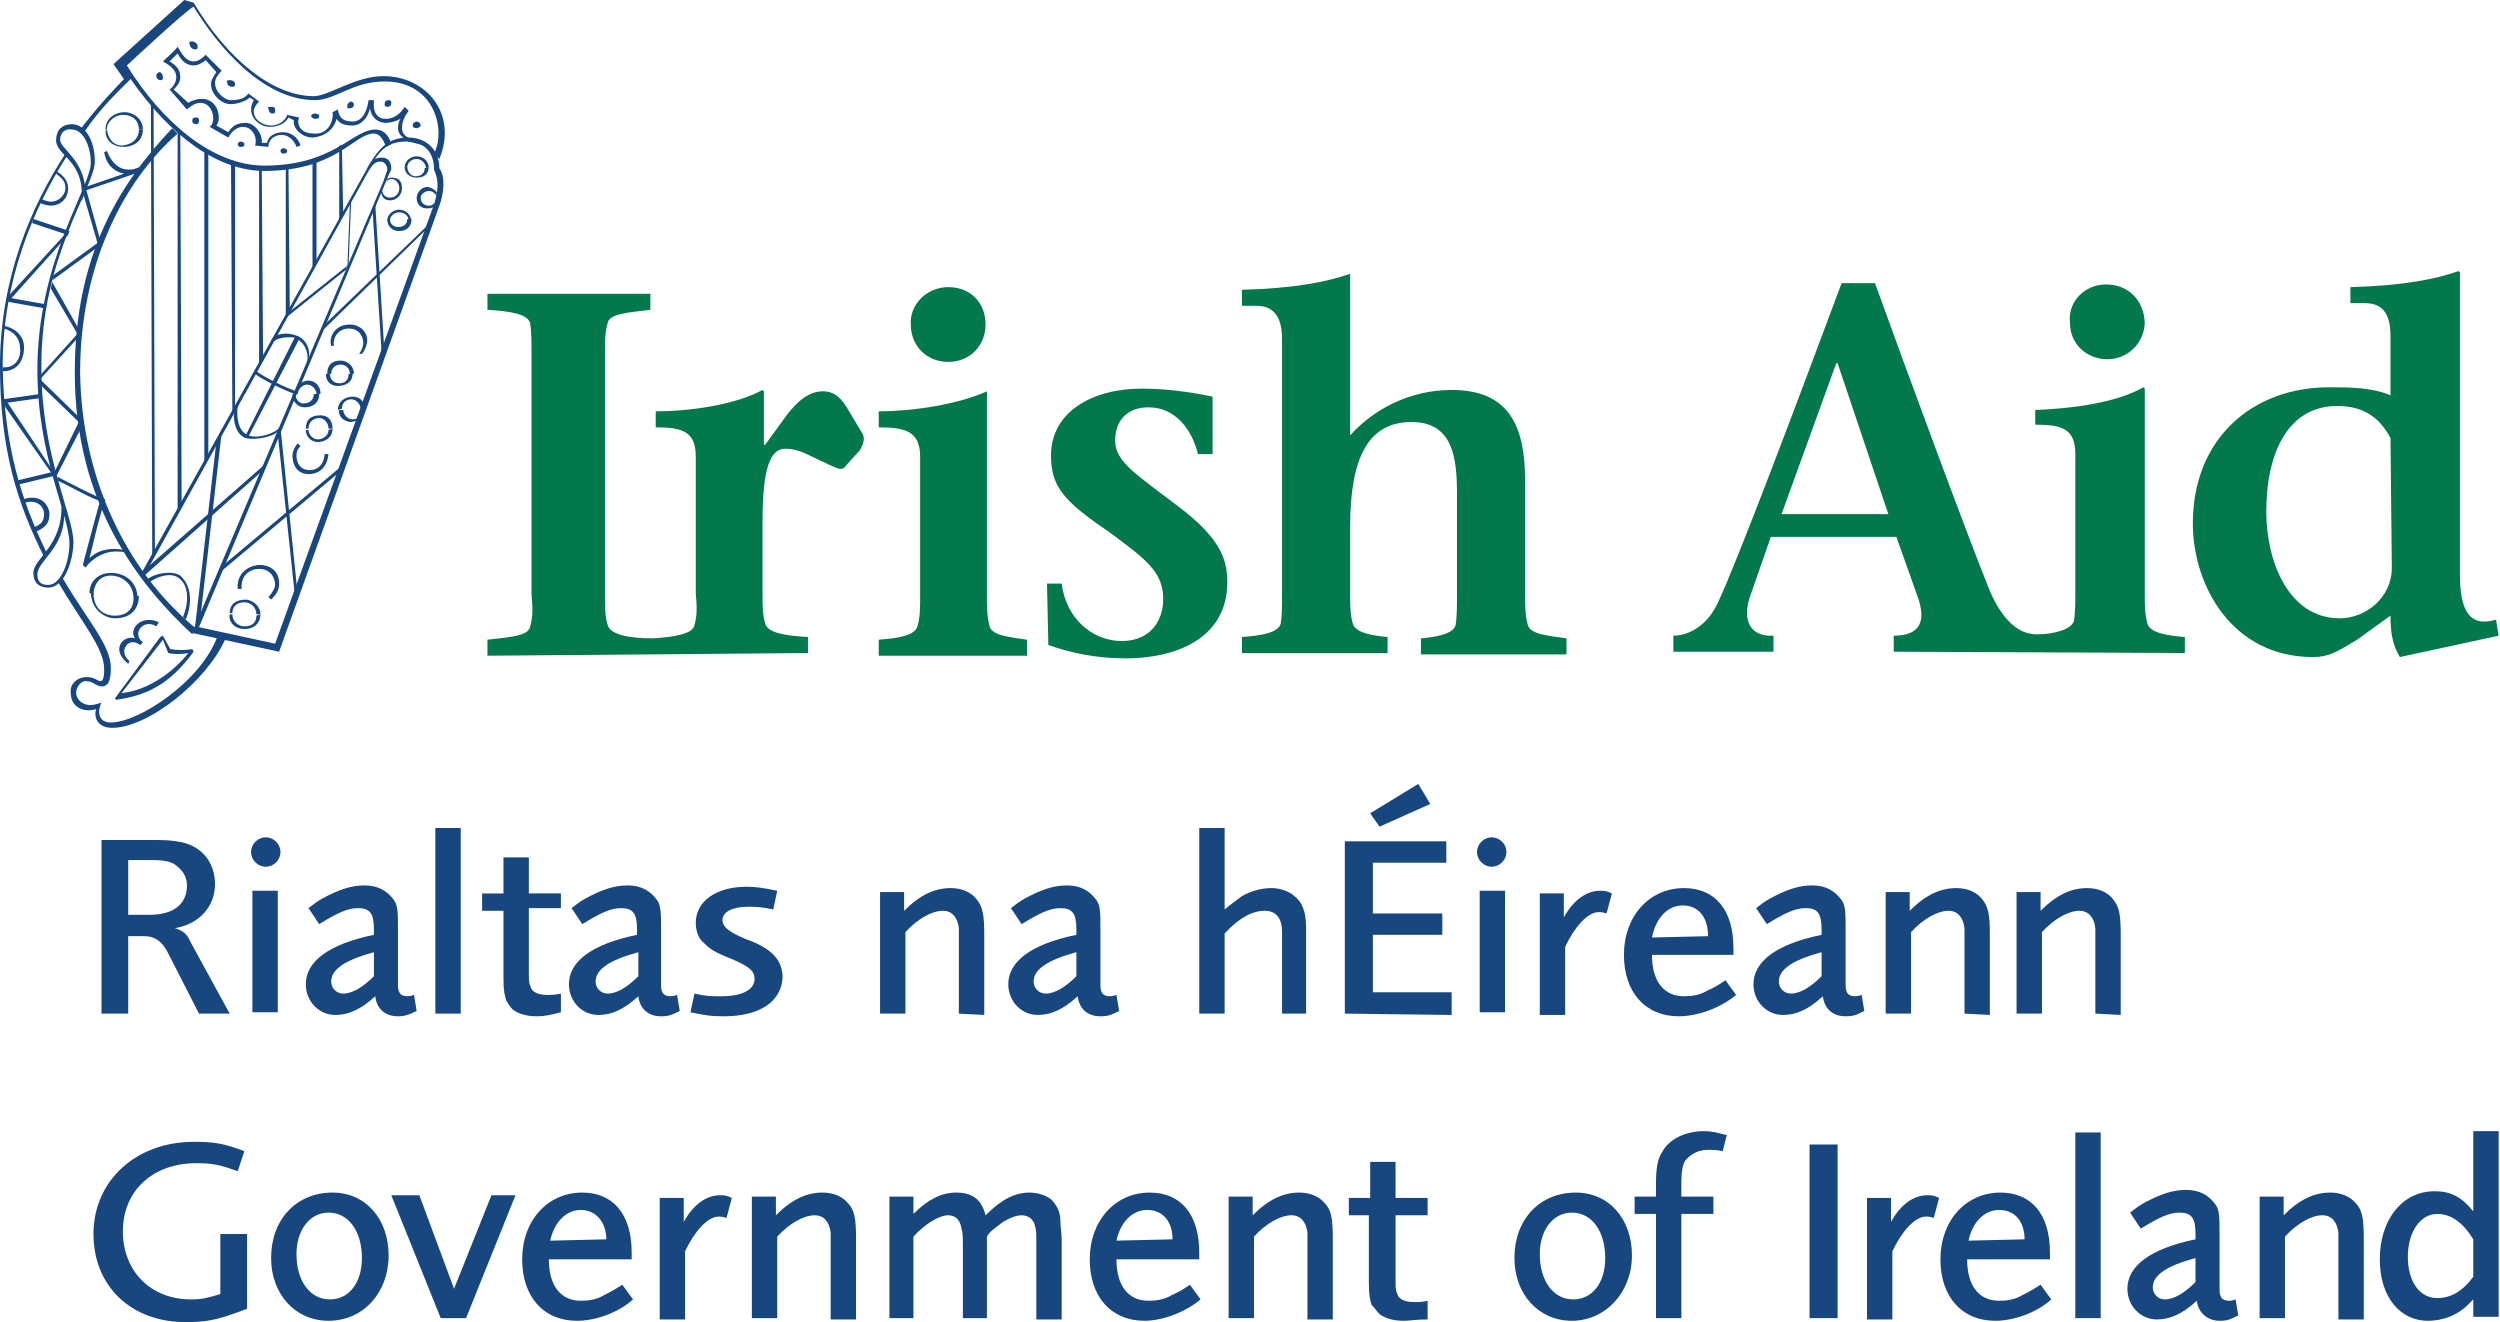 <?xml version="1.0" encoding="UTF-8"?> <!-- Generator: Adobe Illustrator 24.0.1, SVG Export Plug-In . SVG Version: 6.00 Build 0) --> <svg xmlns="http://www.w3.org/2000/svg" xmlns:xlink="http://www.w3.org/1999/xlink" id="layer" x="0px" y="0px" viewBox="0 0 187.2 99" style="enable-background:new 0 0 187.2 99;" xml:space="preserve"> <style type="text/css"> .st0{fill:#03784C;} .st1{fill:#184780;} </style> <g> <path class="st0" d="M36.5,49.1v-1.2c1.8-0.2,3.1-0.3,3.2-1c0.2-0.7,0.2-1.3,0.1-2.4v-18c0-1,0-1.6-0.1-2.3c-0.2-0.7-1.5-0.9-3.2-1 V22l12.2,0v1.2c-1.7,0.2-3.1,0.3-3.2,1c-0.2,0.7-0.2,1.3-0.2,2.3l0,18c0,1,0,1.6,0.2,2.3c0.2,0.7,1.5,1,3.4,1c1.5-0.1,3-0.3,3.1-1 c0.2-0.7,0.2-1.3,0.1-2.4V34.2c0-1.9-1-2.2-3-2.2v-1.2c2.6,0,6-0.5,8-1.6l0.1,0.1v4h0.1l1.6-2.2c0.9-1.2,1.8-1.8,2.7-1.8 c0.6,0,1.2,0.2,1.8,1.2l1.2,2c0.2,0.4,0,0.8-0.2,1.2l-1,1.1c-0.3,0.5-0.6,0.3-1.1,0.1L60.4,34c-0.4-0.2-1-0.4-1.6-0.4 c-1.1,0-1.7,1.4-1.7,5.4v5.4c0,1,0,1.6,0.2,2.3c0.2,0.7,1.5,0.9,3.2,1v1.2L36.5,49.1z"></path> <path class="st0" d="M73.9,29.3l0,15.2c0,1,0,1.6,0.2,2.4c0.2,0.7,1.5,0.8,2.8,1l0,1.2l-11.1,0l0-1.2c1.4-0.1,2.7-0.3,2.9-1 c0.2-0.7,0.2-1.3,0.2-2.3V34.2c0-1.9-1.1-2.2-3.1-2.2v-1.2C68.3,30.8,71.7,30.3,73.9,29.3L73.9,29.3z"></path> <path class="st0" d="M71,21.5c1.7,0,2.8,1.2,2.8,2.8c0,1.5-1.1,2.8-2.8,2.8c-1.6,0-2.8-1.2-2.8-2.8C68.1,22.8,69.4,21.5,71,21.5"></path> <path class="st0" d="M78.4,43.7h1.1c0.3,2.5,2.2,4.3,4.5,4.3c2.2,0,3.1-1.6,3.1-3.1c0-2-1.1-2.9-4.1-5.1c-3.4-2.3-4.3-3.4-4.3-5.7 c0-3.2,3-5,6.8-5c1.6,0,3.4,0.2,5.3,0.6v4.3h-1.1c-0.4-1.7-1.6-3.5-3.7-3.5c-1.6,0-2.5,1-2.5,2.5c0,1.6,1.7,2.6,4.7,4.9 c3.2,2.4,3.7,4,3.7,5.7c0,4.3-4,5.7-7.6,5.7c-2.2,0-4.1-0.4-5.8-1L78.4,43.7z"></path> <path class="st0" d="M101.1,20.6l0,12c1.7-1.9,4.4-3.4,7.6-3.4c4.3,0,5.5,2.7,5.5,6.8l0,8.4c0,1,0,1.6,0.2,2.4 c0.2,0.7,1.5,0.8,2.9,1v1.2l-10.9,0v-1.2c1.1-0.1,2.4-0.3,2.6-1c0.1-0.7,0.1-1.3,0.1-2.4v-7.4c0-2.7-0.3-5.4-3.4-5.4 c-3.2,0-4.6,2.6-4.6,7.8v5c0,1,0,1.6,0.2,2.3c0.2,0.7,1.5,0.9,2.6,1v1.2l-10.9,0v-1.2c1.4-0.1,2.7-0.3,2.9-1C96,46,96,45.4,96,44.4 l0-19c0-1-0.2-2.5-1.9-2.5h-1.1v-1.2c3.9-0.1,6.4-0.6,8.1-1.2L101.1,20.6z"></path> <path class="st0" d="M141.4,38.5l-3.8-11.3h-0.1l-4.1,11.3L141.4,38.5z M141.8,48.8v-1.2c2.1,0,2.4-1.2,1.8-2.9l-1.6-4.5l-9.4,0 l-1.6,4.6c-0.5,1.6,0,2.9,1.8,2.8v1.2l-7.5,0v-1.2c1.1,0,2.5-0.7,3.3-2.4c1.4-2.9,6.1-15.4,9.3-24h2.5c2.3,6.4,7,19.1,8.5,22.8 c0.8,2,2,3.5,3.6,3.5c1.4,0,2.6-0.4,2.8-1c0.1-0.7,0.1-1.3,0.1-2.4V34c0-1.9-1-2.2-3-2.2v-1.1c2.6-0.1,6-0.5,8.1-1.7l0.1,0.1 l0,15.2c0,1.1,0,1.6,0.2,2.4c0.2,0.7,1.5,0.9,2.8,1l0,1.2L141.8,48.8z"></path> <path class="st0" d="M157.7,21.3c1.7,0,2.8,1.2,2.9,2.8c0,1.5-1.2,2.8-2.8,2.8c-1.6,0-2.8-1.2-2.8-2.7 C154.8,22.6,156.1,21.3,157.7,21.3"></path> <path class="st0" d="M179.7,49.2c-0.6-1-0.7-2-0.7-3.1l-2.5,1.8c-1.5,0.9-2.1,1.3-3.3,1.3c-6.1,0-9-5.4-9-10 c0-6.4,4.5-10.2,10.2-10.2c1.5,0,3.2,0,4.6,0.6v-4.4c0-1.1-0.2-2.5-1.9-2.5H176v-1.2c3.9-0.1,6.4-0.6,8.1-1.2l0.1,0.1l0,22.6 c0,2.7,0.7,4,2.7,3.4l0.2,1.2L179.7,49.2z M179,32.8c-0.9-1.7-2.2-2.4-4-2.4c-3.6,0-5.3,3.4-5.3,7.9c0,3.8,1.7,8,5.5,8 c1.9,0,3.9-1.5,3.9-3.8L179,32.8z"></path> <path class="st1" d="M13.8,0l0.7,0.2c2.5,4.2,5.9,7,9,7c1.1,0,3.1-1.5,5.2-1.5c3.2,0,5.6,2.8,4.2,6.2l-0.4-0.4 c0.9-1.7,0.1-5.4-3.7-5.4c-2.4,0-3.7,1.4-5.2,1.4c-4,0-7.4-4.2-9.1-7C14,0.7,9.5,4.9,9.5,4.9c2.6,4.2,6.4,7.5,10.3,7.5 c5.2,0,6.6-2.7,8.3-2.7c0.8,0,1.1,0.7,1.2,1.1l-0.4,0.2C28.7,10.4,28.4,10,28,10c-1.5,0-2.8,2.8-8.2,2.8c-3.4,0-7-2.5-10.1-7 L9.4,6.1L8.5,4.8L13.8,0z"></path> <path class="st1" d="M4.3,43.5c1.8,3.1,3.5,5,3.5,6.6c0,0.7-0.1,0.9-0.3,0.9c-0.2,0-0.4-0.3-1-0.3c-0.7,0-1.3,0.5-1.2,1.2 c0,1,0.9,1.5,1.9,1.2c-0.2,0.6,0.1,1.4,1.2,1.4c2.7,0,7.1-3.5,8.5-6.7l-0.6-0.2c-1.2,3.4-5.9,6.5-8,6.5c-1,0-1-0.9-0.7-1.5 c-0.2,0.1-0.7,0.2-0.8,0.2c-0.7,0-1.1-0.5-1.1-0.9c0-0.5,0.4-0.9,0.7-0.9c0.6,0,0.8,0.4,1.2,0.4c0.5,0,0.7-0.4,0.7-1.4 c0-1.7-1.8-3.6-3.6-6.7L4.3,43.5z"></path> <path class="st1" d="M6.3,9.9c1.2-1.8,2.6-3.1,3.6-4.1L9.6,5.6c-1,1-2.3,2.4-3.6,4.1L6.3,9.9z"></path> <path class="st1" d="M4.9,11.5C2.3,15.5,0,20.9,0,27.4c0,6.3,1.3,10.3,3.3,14.3l0.2-0.3c-1.9-3.9-3.2-8-3.3-14 C0.2,21,2.5,15.6,5,11.7L4.9,11.5z"></path> <path class="st1" d="M12.9,9.6c-4.1,4.3-7.3,9.7-7.3,18.3c0,9.9,4.9,16,8.8,19.6l0.2-0.5C9.4,42.7,6.1,35.7,6,27.9 c0-8,3.2-14.3,7.3-17.9L12.9,9.6z"></path> <path class="st1" d="M27.5,12.6c0.9-1.6,1.6-2.3,3.1-2.3c1.3,0,2.3,0.9,2.3,2.3c0.5,0.7,0.3,2,0,2.8L20.9,48.8l-6.5-1.4l0.2-0.5 l6,1.3l11.9-32.9c0.3-1,0.4-1.7,0-2.6c0-1.3-0.7-2.1-2.1-2.1c-1.6,0-2.1,0.9-2.8,2.1L27.5,12.6z"></path> <path class="st1" d="M10.6,42.9l16.9-30.3c0.3-0.6,0.6-0.8,1.1-0.8c0.5,0,0.7,0.4,0.7,0.8c0,0.2-0.1,0.2-0.4,1L14.8,47.2l-0.3-0.1 l14.2-33.5c0.2-0.6,0.3-0.8,0.3-0.9c0-0.3-0.2-0.6-0.5-0.6c-0.4,0-0.6,0.2-0.9,0.7L10.8,43.1L10.6,42.9z"></path> <path class="st1" d="M25.2,8.9c0.2,0.3,0.5,0.5,1.2,0.5c0.7,0,1.2-0.7,1.3-1.3c0.1,0.7,0.6,1.1,1.2,1.1c0.3,0,0.7-0.1,1.1-0.3 c-0.1,0.1-0.2,0.4-0.2,0.7c0,0.4,0.3,0.7,0.8,1l1.2,0.3l-0.5-0.3c-0.6-0.2-1.2-0.4-1.2-1c0-0.5,0.2-0.9,0.5-1.3L30.3,8 c-0.3,0.5-0.8,0.9-1.4,0.9c-0.6,0-1-0.4-0.9-1.4l-0.4,0c-0.1,0.7-0.4,1.6-1.2,1.6c-0.6,0-1-0.2-1.1-0.9l-0.4,0.2 C25,9,24.6,10.1,23.5,10c-1.1,0-1.3-0.8-1.1-1.2l-0.9-0.2c-0.1,0.4-0.6,0.8-1.2,0.8C19.7,9.4,19,9,19,8.3c0-0.2,0.2-0.5,0.4-0.7 L18.6,7c-0.2,0.3-0.6,0.5-1.3,0.5c-0.5,0-1.2-0.6-1.2-1.3c0-0.3,0.2-0.6,0.5-0.9l-1.2-1.2c-0.2,0.2-0.5,0.5-0.9,0.5 c-0.5,0-0.8-0.4-1.2-1.1c-0.1,0.2-0.9,0.9-1.1,1.1c0.7,0.4,1,0.7,1,1.2c0,0.3-0.2,0.7-0.5,0.9L14,8.2c0.2-0.2,0.6-0.5,1-0.5 c1,0,1.2,1.5,0.7,1.8l1.4,0.8c0.2-0.4,0.6-0.8,1.1-0.8c0.7,0,1.1,0.8,0.9,1.4l1,0.1c0-0.6,0.5-0.9,1-0.9c0.4,0,0.9,0.3,1.1,0.9 l0.3-0.1c-0.2-0.7-0.8-1-1.3-1c-0.5,0-1.1,0.2-1.2,0.8l-0.4,0c0.1-0.6-0.5-1.5-1.2-1.5c-0.6,0-1,0.2-1.3,0.7l-0.9-0.5 c0.4-0.4,0.2-2-1.1-2c-0.3,0-0.7,0.1-1,0.3l-1.1-1c0.2-0.2,0.5-0.5,0.5-0.9c0-0.6-0.3-0.9-0.8-1.2L13.3,4c0.3,0.6,0.7,0.9,1.2,0.9 c0.3,0,0.7-0.2,0.9-0.4l0.8,0.9C16,5.7,15.8,6,15.8,6.3c0,0.7,0.7,1.5,1.5,1.5c0.4,0,1.1-0.2,1.4-0.5L19,7.5 c-0.1,0.2-0.2,0.4-0.2,0.7c0,0.7,0.7,1.3,1.4,1.3c0.7,0,1.2-0.3,1.4-0.7L22,9c-0.1,0.6,0.6,1.3,1.4,1.3 C24.6,10.2,25.1,9.4,25.2,8.9"></path> <path class="st1" d="M14.4,3.1c0.1,0,0.4,0.1,0.4,0.4c0,0.2-0.1,0.2-0.2,0.2c-0.2,0-0.4-0.2-0.4-0.4C14.1,3.1,14.3,3.1,14.4,3.1"></path> <path class="st1" d="M17.2,6c0.2,0,0.4,0.1,0.4,0.3c0,0.2-0.1,0.2-0.2,0.2c-0.2,0-0.4-0.1-0.4-0.4C16.9,6.1,17,6,17.2,6"></path> <path class="st1" d="M20.3,8c0.2,0,0.3,0,0.3,0.3c0,0.2-0.1,0.2-0.2,0.2c-0.2,0-0.3-0.2-0.3-0.4C20,8,20.1,8,20.3,8"></path> <path class="st1" d="M23.6,8.5c0.2,0,0.3,0.1,0.3,0.2c0,0.2-0.2,0.2-0.3,0.2c-0.1,0-0.3-0.1-0.3-0.2S23.4,8.5,23.6,8.5"></path> <path class="st1" d="M26.2,7.6c0.2,0,0.3,0.1,0.3,0.2c0,0.2-0.1,0.3-0.3,0.3C26,8.2,26,8,26,7.9C26,7.7,26.2,7.7,26.2,7.6"></path> <path class="st1" d="M28.8,7.8c0-0.2,0.1-0.3,0.3-0.3c0.2,0,0.2,0.1,0.2,0.2c0,0.2-0.1,0.3-0.3,0.3C28.8,8,28.8,7.9,28.8,7.8"></path> <path class="st1" d="M31.2,9.1c0.1,0,0.3,0.1,0.3,0.3c0,0.1-0.2,0.2-0.3,0.2c-0.2,0-0.3-0.1-0.3-0.2C30.9,9.2,31.1,9.1,31.2,9.1"></path> <path class="st1" d="M11.9,5.4c0.2,0,0.3,0.2,0.3,0.4c0,0.2-0.1,0.2-0.2,0.2c-0.2,0-0.3-0.2-0.3-0.3C11.7,5.5,11.8,5.5,11.9,5.4"></path> <path class="st1" d="M14.7,8.8c0.2,0,0.2,0.1,0.2,0.3c0,0.1-0.1,0.2-0.2,0.2c-0.2,0-0.3-0.1-0.3-0.2C14.4,8.8,14.5,8.8,14.7,8.8"></path> <path class="st1" d="M18,10.6c0.2,0,0.3,0.1,0.3,0.2c0,0.2-0.1,0.2-0.3,0.2c-0.1,0-0.2-0.1-0.2-0.2C17.8,10.7,17.9,10.6,18,10.6"></path> <path class="st1" d="M21.2,11.1c0.2,0,0.3,0.1,0.3,0.2c0,0.2-0.2,0.2-0.3,0.2c-0.1,0-0.2-0.1-0.2-0.2S21.1,11.1,21.2,11.1"></path> <path class="st1" d="M11.9,46.6l-0.2,0.3c-0.9-0.6-1.9,0.5-1,1.2l-0.2,0.2c-0.9-0.7-1.7,0.5-0.8,1.2l-0.1,0.2 c-1.4-1.1-0.3-2.2,0.5-1.9C9.6,47,10.7,46,11.9,46.6"></path> <path class="st1" d="M12.6,48.9l-0.4-1l-3.1,4c2-0.2,3.9-1.6,5-3C13.6,49,13,49,12.6,48.9l0.2-0.3c0.4,0.1,1.1,0.1,1.6,0l0.1,0.2 c-1.9,2.6-3.7,3.3-5.8,3.6l-0.1-0.1l3.4-4.6l0.2-0.1l0.6,1.1L12.6,48.9z"></path> <path class="st1" d="M2.5,42.9C2.5,43.7,3,44,3.6,44c1.3,0,1.9-2.2,1.9-3.4c0-2-2.4-6.5-2.4-13c-0.1-8.3,4-13.6,4-15.5 c0-1.7-0.8-2.8-1.7-2.8c-0.8,0-1.2,0.5-1.2,1.2c0,1.2,2.2,1.5,1.9,4.6l0.3-0.8c-0.1-2.3-1.8-3.1-1.9-3.8c0-0.6,0.4-0.9,0.9-0.8 c0.8,0,1.4,1.2,1.4,2.5c0,1.8-4,7.3-4,15.5c0,6.5,2.4,10.9,2.4,13c0,1.3-0.6,3.1-1.6,3.1c-0.6,0-0.8-0.3-0.8-0.8c0-1,2.1-2,2-4.6 l-0.2-0.6C4.7,40.9,2.5,41.8,2.5,42.9"></path> <polygon class="st1" points="3,28.4 6.3,31.6 4.2,35.7 4.1,35.3 5.9,31.6 3.1,28.9 "></polygon> <polygon class="st1" points="3.9,21.1 6.1,25 3,28.4 3.1,28 5.8,25 3.8,21.6 "></polygon> <polygon class="st1" points="6.4,14 7.6,18.3 3.9,21 4,20.6 7.3,18.2 6.2,14.4 "></polygon> <path class="st1" d="M10.5,12.5L10.5,12.5l-0.3,0.1c-0.2,0.1-0.4,0.1-0.6,0.1c-0.6,0-1.2-0.4-1.6-1.4l-0.2,0.1 c0.2,1.1,0.9,1.5,1.5,1.6l-2.9,1l-0.1,0.3l4.1-1.4l0.2-0.3C10.6,12.5,10.6,12.5,10.5,12.5"></path> <path class="st1" d="M4.3,35.7c0.4,0.2,3,1.6,3.6,1.7c-0.4,0.9-1.1,4.1-1.2,4.4c0.4-0.4,1-0.7,1.9-0.7c0.3,0,0.7,0.1,0.9,0.1 l0.1,0.2c-0.4-0.1-0.6-0.1-1-0.1c-0.7,0-1.6,0.4-2.2,1.2l-0.2-0.2c0.2-0.8,1.2-4.5,1.3-4.8C6.9,37.4,4.5,36,4.3,36L4.3,35.7z"></path> <path class="st1" d="M1.7,37.4c1.4-0.5,2,0.5,2,1.1c0,0.7-0.3,1-1,1.3l-0.2-0.3c0.5-0.2,0.8-0.4,0.8-1c0-0.6-0.6-1.2-1.6-0.8 L1.7,37.4z"></path> <path class="st1" d="M0.3,24.4C0.9,24.5,1.8,25,1.8,26c0,1-0.5,1.8-1.6,1.8v-0.3c1,0.1,1.4-0.8,1.3-1.4c0-0.8-0.5-1.3-1.2-1.5V24.4 z"></path> <path class="st1" d="M4.2,12.8c0.5,0.3,0.9,0.7,0.9,1.3c0,0.8-0.6,1.3-1.3,1.3c-0.2,0-0.6-0.1-0.8-0.2l0.1-0.3 c0.2,0.1,0.5,0.2,0.7,0.2c0.7,0,1.1-0.6,1.1-1c0-0.5-0.2-0.7-0.7-1.1L4.2,12.8z"></path> <path class="st1" d="M10.4,9.7c0,0.7-0.5,1.1-1.2,1.2c-0.8,0-1.1-0.6-1.2-1.2L7.9,9.8c0,0.6,0.4,1.2,1.4,1.2c0.5,0,1.4-0.3,1.4-1.3 L10.4,9.7L10.4,9.7z"></path> <path class="st1" d="M10.7,9.7c0-0.8-0.7-1.3-1.4-1.3c-0.6,0-1.4,0.4-1.4,1.3L8,9.7c0-0.6,0.6-1.1,1.2-1.1c0.7,0,1.2,0.4,1.2,1.1 L10.7,9.7L10.7,9.7z"></path> <path class="st1" d="M10,44.8c0,0.7-0.4,1.3-1.4,1.3c-0.9,0-1.6-0.6-1.6-1.7l-0.2-0.1c0,1.4,1.1,2,1.8,2c1.1,0,1.8-0.6,1.8-1.7 L10,44.8L10,44.8z"></path> <path class="st1" d="M10.3,44.8c0-1.1-0.8-1.9-2-1.9c-0.9,0-1.6,0.6-1.6,1.5L7,44.5c0-0.5,0.3-1.4,1.3-1.4c0.8,0,1.7,0.6,1.7,1.7 L10.3,44.8L10.3,44.8z"></path> <polygon class="st1" points="0.2,29.9 3,29.5 3.1,29.8 0.2,30.2 "></polygon> <polygon class="st1" points="1.2,36 4.1,35.3 4.2,35.6 1.3,36.3 "></polygon> <polygon class="st1" points="0.2,30.2 0.4,29.9 4,35.3 3.9,35.5 "></polygon> <polygon class="st1" points="0.7,22.3 3.5,22.8 3.4,23.1 0.6,22.6 "></polygon> <polygon class="st1" points="2.5,16.4 5.2,17.3 5.1,17.6 2.4,16.7 "></polygon> <polygon class="st1" points="0.5,22.3 5,17.4 5.1,17.6 0.7,22.5 "></polygon> <polygon class="st1" points="18.4,32.6 22.1,25.2 22.4,25.4 18.6,32.7 "></polygon> <polygon class="st1" points="21.6,23.4 26,19.9 25.9,20.2 21.4,23.8 "></polygon> <polygon class="st1" points="10.9,42.6 19.8,34.8 19.6,35.3 10.7,43.2 "></polygon> <polygon class="st1" points="15,46.3 16.6,32.4 16.2,33.1 14.6,47 "></polygon> <polygon class="st1" points="26.1,19.9 26.3,14.9 26.2,15.2 26,20.3 "></polygon> <path class="st1" d="M19.1,28c0.5,0.4,2.3,1.3,3,1.5l0.1-0.2c-0.7-0.2-2.5-1.1-3-1.5L19.1,28z"></path> <path class="st1" d="M17.8,30.4c-0.1,0.8,0,1.9,0.8,2.2c0.7,0.3,2.2-0.2,2.4-0.7l-0.1,0.3c-0.3,0.5-1.8,0.8-2.5,0.6 c-0.9-0.3-1-1.8-0.8-2.1L17.8,30.4z"></path> <path class="st1" d="M20.3,25.8c0.3-0.6,1.5-0.6,1.8-0.5c0.9,0.4,1.1,1.5,0.8,2.1l0.2-0.5c0.2-0.7-0.2-1.6-1-1.8 c-0.5-0.2-1.5-0.2-1.8,0.4L20.3,25.8z"></path> <path class="st1" d="M11,43.4c0.6-0.5,1.9-0.7,2.5-0.3c1,0.9,0.8,2.4,0.4,3.3l-0.2-0.2c0.5-1.2,0.4-2.4-0.3-2.9 c-0.6-0.5-1.7-0.1-2.2,0.3L11,43.4z"></path> <path class="st1" d="M30.8,16.5c0,0.4-0.3,0.8-0.9,0.8c-0.5,0-0.9-0.3-0.9-0.9l0.2,0c0,0.4,0.3,0.6,0.6,0.6c0.4,0,0.7-0.2,0.7-0.6 H30.8z"></path> <path class="st1" d="M30.6,16.5c0-0.3-0.3-0.6-0.7-0.6c-0.4,0-0.7,0.3-0.7,0.6l-0.2,0c0-0.4,0.4-0.8,0.9-0.8c0.5,0,0.9,0.4,0.9,0.9 L30.6,16.5L30.6,16.5z"></path> <path class="st1" d="M32.1,12.5c0,0.5-0.3,0.8-0.9,0.8c-0.5,0-0.9-0.3-0.9-0.8h0.2c0,0.4,0.3,0.7,0.6,0.7c0.5,0,0.7-0.3,0.7-0.6 L32.1,12.5z"></path> <path class="st1" d="M31.9,12.6c0-0.3-0.3-0.7-0.7-0.7c-0.4,0-0.7,0.3-0.7,0.6h-0.2c0-0.4,0.4-0.8,0.9-0.8c0.5,0,0.9,0.4,0.9,0.8 L31.9,12.6z"></path> <path class="st1" d="M28.6,14.1c0,0.4,0.2,0.7,0.6,0.7c0.4,0,0.7-0.3,0.7-0.7c0-0.3-0.2-0.7-0.6-0.7c-0.1,0-0.3,0.1-0.4,0.2 l0.1-0.2c0,0,0.2-0.1,0.3-0.1c0.5,0,0.8,0.2,0.8,0.8c0,0.4-0.3,0.9-0.9,0.9c-0.4,0-0.6-0.2-0.7-0.7L28.6,14.1z"></path> <path class="st1" d="M32.7,14.7c-0.1-0.2-0.3-0.4-0.6-0.4c-0.2,0-0.6,0.2-0.6,0.5c0,0.4,0.3,0.6,0.6,0.6c0.1,0,0.3,0,0.4-0.2l0,0.3 c-0.4,0.2-1.3,0.2-1.3-0.7c0-0.3,0.3-0.8,0.8-0.8c0.2,0,0.6,0.2,0.7,0.4L32.7,14.7z"></path> <path class="st1" d="M24.9,32.1c0,0.7-0.6,1-1.1,1c-0.5,0-0.9-0.4-0.9-0.9h0.2c0,0.3,0.3,0.7,0.7,0.7c0.4,0,0.8-0.3,0.8-0.7 L24.9,32.1z"></path> <path class="st1" d="M24.6,32.1c0-0.4-0.3-0.8-0.7-0.8c-0.3,0-0.8,0.2-0.8,0.8h-0.2c0-0.7,0.4-1,1.1-1c0.5,0,0.9,0.3,0.9,1 L24.6,32.1z"></path> <path class="st1" d="M23.9,29.5c0,0.7-0.5,1-1.1,1c-0.5,0-0.9-0.4-0.9-1l0.2,0c0,0.3,0.3,0.8,0.7,0.7c0.3,0,0.7-0.2,0.7-0.7H23.9z"></path> <path class="st1" d="M23.7,29.5c0-0.3-0.3-0.7-0.7-0.7c-0.3,0-0.7,0.3-0.7,0.7l-0.2,0c0-0.5,0.4-1,1-1c0.4,0,0.9,0.3,0.9,1H23.7z"></path> <polygon class="st1" points="24.1,24.5 32.2,16.7 31.9,17.2 24.2,24.7 "></polygon> <polygon class="st1" points="28.6,26.8 28.8,26.6 28.1,15.3 27.9,15.8 "></polygon> <polygon class="st1" points="16.5,42.5 25.7,34.8 25.6,35.2 16.3,43 "></polygon> <polygon class="st1" points="22.1,44.8 22.3,44.6 21,32 20.8,32.5 "></polygon> <path class="st1" d="M26.9,26.5c0.2-0.3,0.3-0.6,0.3-0.8c0-0.5-0.3-1.1-1.1-1.1c-0.6,0-1.2,0.5-1.1,1.3l-0.2,0 c-0.2-0.7,0.3-1.6,1.4-1.6c0.7,0,1.3,0.5,1.3,1.2c0,0.3-0.2,0.8-0.4,1L26.9,26.5z"></path> <path class="st1" d="M20.1,44.7c0.3-0.3,0.5-0.7,0.5-0.9c0-0.6-0.4-1.2-1.2-1.2c-0.7,0-1.4,0.5-1.3,1.5l-0.3,0 c-0.1-0.9,0.5-1.7,1.6-1.8c0.9,0,1.5,0.5,1.5,1.4c0,0.5-0.2,0.8-0.6,1.2L20.1,44.7z"></path> <path class="st1" d="M24.6,34c-0.1,0.9-0.6,1.5-1.5,1.5c-0.7,0-1.2-0.5-1.2-1.4c0-0.3,0.2-0.7,0.4-0.9l0.2,0.2 c-0.2,0.2-0.3,0.4-0.3,0.7c0,0.6,0.3,1.1,1,1.1c0.8,0,1.1-0.7,1.1-1.2H24.6z"></path> <path class="st1" d="M19.2,46c0-0.5-0.4-0.9-0.9-0.9c-0.4,0-0.9,0.2-0.9,0.8h-0.2c0-0.6,0.4-1,1.2-1c0.4,0,1.1,0.4,1.1,1.1L19.2,46 z"></path> <path class="st1" d="M19.5,46c0,0.6-0.4,1.1-1.2,1.1c-0.7,0-1.2-0.5-1.1-1.1h0.2c0,0.5,0.4,0.9,0.9,0.9c0.7,0,0.9-0.4,0.9-0.8 L19.5,46z"></path> <path class="st1" d="M26.2,28c0-0.4-0.3-0.7-0.7-0.7c-0.3,0-0.7,0.2-0.7,0.7h-0.3c0-0.6,0.3-1,1-1c0.4,0,1,0.3,1,1L26.2,28z"></path> <path class="st1" d="M26.4,28c0,0.6-0.5,0.9-1.1,0.9c-0.5,0-0.9-0.3-0.9-0.9h0.3c0,0.3,0.2,0.7,0.7,0.7c0.4,0,0.7-0.2,0.7-0.7H26.4 z"></path> <path class="st1" d="M25.3,30.7c0-0.6,0.5-1,1.1-1c0.5,0,0.9,0.3,0.9,0.9H27c0-0.3-0.3-0.7-0.7-0.7c-0.3,0-0.7,0.2-0.7,0.7 L25.3,30.7z"></path> <path class="st1" d="M27.3,30.6c0,0.7-0.4,0.9-1,1c-0.5,0-1-0.4-0.9-0.9l0.3,0c0,0.3,0.3,0.7,0.7,0.7c0.4,0,0.7-0.2,0.7-0.7 L27.3,30.6L27.3,30.6z"></path> <polygon class="st1" points="11.6,41.5 11.4,41.9 11.3,7.8 11.5,7.8 "></polygon> <polygon class="st1" points="13.6,37.8 13.3,38.3 13.3,9.8 13.5,9.8 "></polygon> <polygon class="st1" points="15.6,34.2 15.3,34.7 15.3,11.3 15.6,11.3 "></polygon> <polygon class="st1" points="17.6,30.6 17.4,31.1 17.3,12.3 17.6,12.3 "></polygon> <polygon class="st1" points="19.7,26.9 19.4,27.5 19.4,12.6 19.6,12.6 "></polygon> <polygon class="st1" points="21.7,23.3 21.4,23.9 21.4,12.5 21.6,12.5 "></polygon> <polygon class="st1" points="23.7,19.7 23.4,20.3 23.4,12.1 23.7,12 "></polygon> <polygon class="st1" points="25.7,16.1 25.4,16.7 25.4,10.9 25.6,10.9 "></polygon> <path class="st1" d="M14.9,75.9l-2.4-4.7c-0.4-0.7-0.9-1.1-1.7-1.1H9.6v5.8H7.6V62.9h3.6c1,0,1.4,0,2,0.1c1.8,0.2,2.9,1.5,2.9,3.2 c0,1.7-1.2,3-3,3.3c0.6,0.2,0.9,0.4,1.2,1.1l2.9,5.3L14.9,75.9L14.9,75.9z M13.3,64.9c-0.4-0.4-1-0.5-2-0.5H9.6v4.1h1.6 c1.8,0,2.8-0.8,2.8-2.2C14,65.8,13.8,65.3,13.3,64.9"></path> <path class="st1" d="M19.9,64.9c-0.6,0-1.1-0.5-1.1-1.1c0-0.6,0.5-1.1,1.1-1.1c0.6,0,1.1,0.5,1.1,1.1C21,64.4,20.5,64.9,19.9,64.9 M18.9,66.7h1.9v9.1h-1.9V66.7z"></path> <path class="st1" d="M29.8,76.1c-1,0-1.6-0.6-1.7-1.5c-1.1,1-2,1.4-3,1.4c-1.2,0-2.2-1-2.2-2.3c0-1.7,1.7-3,5.1-3.7v-0.4 c0-1.2-0.3-1.6-1.2-1.6c-0.8,0-1.6,0.4-2.9,1.2l-0.8-1.2c0.4-0.3,0.5-0.4,1-0.7c1.3-0.7,2.2-1,3.2-1c1,0,1.7,0.4,2.2,1.1 c0.3,0.4,0.3,1,0.3,2.2v0.6v2.8v0.6c0,0.3,0,0.5,0.1,0.7c0.1,0.2,0.3,0.3,0.6,0.3c0.1,0,0.2,0,0.5-0.1l0.2,1.2 C30.6,76,30.3,76.1,29.8,76.1 M28,71.3c-2.2,0.6-3.2,1.3-3.2,2.2c0,0.5,0.4,0.9,0.9,0.9c0.7,0,1.5-0.5,2.3-1.3V71.3z"></path> <rect x="32.6" y="62" class="st1" width="1.9" height="13.9"></rect> <path class="st1" d="M40.2,76.1c-0.8,0-1.4-0.2-1.8-0.5c-0.2-0.2-0.4-0.5-0.5-0.7c-0.1-0.4-0.2-0.6-0.2-1.6v-5.1h-1.6v-1.3h1.6 v-2.7h1.9v2.7H42V68h-2.4v4.8c0,0.5,0,0.8,0.1,1c0.1,0.5,0.6,0.7,1.3,0.7c0.3,0,0.5,0,1-0.1v1.4C41.2,76,40.8,76.1,40.2,76.1"></path> <path class="st1" d="M49.5,76.1c-1,0-1.6-0.6-1.7-1.5c-1.1,1-2,1.4-3,1.4c-1.2,0-2.2-1-2.2-2.3c0-1.7,1.7-3,5.1-3.7v-0.4 c0-1.2-0.3-1.6-1.2-1.6c-0.8,0-1.6,0.4-2.9,1.2l-0.8-1.2c0.4-0.3,0.5-0.4,1-0.7c1.3-0.7,2.2-1,3.2-1s1.7,0.4,2.2,1.1 c0.3,0.4,0.3,1,0.3,2.2v0.6v2.8v0.6c0,0.3,0,0.5,0.1,0.7c0.1,0.2,0.3,0.3,0.6,0.3c0.1,0,0.2,0,0.5-0.1l0.2,1.2 C50.3,76,50.1,76.1,49.5,76.1 M47.8,71.3c-2.2,0.6-3.2,1.3-3.2,2.2c0,0.5,0.4,0.9,0.9,0.9c0.7,0,1.5-0.5,2.3-1.3V71.3z"></path> <path class="st1" d="M54.2,76.1c-1.1,0-1.5-0.1-2.5-0.3l0.3-1.4c0.9,0.2,1.2,0.2,2,0.2c1.6,0,2.5-0.5,2.5-1.3 c0-0.6-0.4-0.9-1.5-1.4c-1.5-0.6-1.8-0.8-2.3-1.3c-0.4-0.3-0.6-0.9-0.6-1.5c0-1.6,1.5-2.7,3.8-2.7c0.8,0,1.3,0.1,2.3,0.3l-0.3,1.4 c-0.9-0.2-1.3-0.2-1.9-0.2c-1.2,0-1.9,0.4-1.9,1c0,0.5,0.5,0.9,1.7,1.4c2,0.7,2.8,1.6,2.8,2.9C58.5,75,56.9,76.1,54.2,76.1"></path> <path class="st1" d="M71.8,75.9v-5.3c0-0.4,0-0.8,0-1.1c-0.1-0.8-0.5-1.3-1.2-1.3c-0.8,0-1.9,0.6-2.8,1.6v6.1h-1.9v-9.1h1.8v1.4 c1.2-1.2,2.3-1.7,3.5-1.7c0.8,0,1.5,0.3,1.9,0.8c0.5,0.6,0.6,1.2,0.6,2.7v6L71.8,75.9L71.8,75.9z"></path> <path class="st1" d="M82.4,76.1c-1,0-1.6-0.6-1.7-1.5c-1.1,1-2,1.4-3,1.4c-1.2,0-2.2-1-2.2-2.3c0-1.7,1.7-3,5.1-3.7v-0.4 c0-1.2-0.3-1.6-1.2-1.6c-0.8,0-1.6,0.4-2.9,1.2l-0.8-1.2c0.4-0.3,0.5-0.4,1-0.7c1.3-0.7,2.2-1,3.2-1c1,0,1.7,0.4,2.2,1.1 c0.3,0.4,0.3,1,0.3,2.2v0.6v2.8v0.6c0,0.3,0,0.5,0.1,0.7s0.3,0.3,0.6,0.3c0.1,0,0.2,0,0.5-0.1l0.2,1.2C83.2,76,83,76.1,82.4,76.1 M80.6,71.3c-2.2,0.6-3.2,1.3-3.2,2.2c0,0.5,0.4,0.9,0.9,0.9c0.7,0,1.5-0.5,2.3-1.3V71.3z"></path> <path class="st1" d="M96,75.9v-5.5v-0.6c0-1-0.4-1.6-1.3-1.6c-0.9,0-1.9,0.5-3,1.7v6h-1.9V62h1.9v6.1c0.6-0.5,0.9-0.7,1.3-1 c0.7-0.4,1.5-0.6,2.2-0.6c0.6,0,1.2,0.2,1.6,0.5c0.7,0.5,1,1.2,1,2.5v6.4L96,75.9L96,75.9z"></path> <path class="st1" d="M100.7,75.9l0-12.9h7.6v1.6h-5.5v3.8h5.2v1.6h-5.2v4.3h5.9v1.7L100.7,75.9L100.7,75.9z M103.3,61.9l3.8-1.7 l-0.9-1.5l-3.6,2.2L103.3,61.9z"></path> <path class="st1" d="M111.7,64.9c-0.6,0-1.1-0.5-1.1-1.1c0-0.6,0.5-1.1,1.1-1.1s1.1,0.5,1.1,1.1C112.8,64.4,112.3,64.9,111.7,64.9 M110.8,66.7h1.9v9.1h-1.9V66.7z"></path> <path class="st1" d="M120.3,68.4c-0.3-0.1-0.4-0.1-0.6-0.1c-0.8,0-1.8,1.1-2.5,2.6v5.1h-1.9v-9.1h1.8v1.8c0.7-1.3,1.7-2,2.7-2 c0.3,0,0.5,0,0.9,0.2L120.3,68.4z"></path> <path class="st1" d="M125.7,76.1c-2.5,0-4.1-1.8-4.1-4.6c0-2.9,1.9-5,4.5-5c2.3,0,3.7,1.6,3.7,4.5v0.5h-6.1c0,2,0.9,3.1,2.4,3.1 c0.6,0,1.2-0.1,1.7-0.4c0.4-0.2,0.7-0.3,1.4-0.8l0.8,1.1C128.8,75.5,127.1,76.1,125.7,76.1 M126,67.8c-1.1,0-2,0.9-2.3,2.4l4.2-0.1 C127.9,68.7,127.2,67.8,126,67.8"></path> <path class="st1" d="M138.2,76.1c-1,0-1.6-0.6-1.7-1.5c-1.1,1-2,1.4-3,1.4c-1.2,0-2.2-1-2.2-2.3c0-1.7,1.7-3,5.1-3.7v-0.4 c0-1.2-0.3-1.6-1.2-1.6c-0.8,0-1.6,0.4-2.9,1.2l-0.8-1.2c0.4-0.3,0.5-0.4,1-0.7c1.3-0.7,2.2-1,3.2-1c1,0,1.7,0.4,2.2,1.1 c0.3,0.4,0.3,1,0.3,2.2v0.6v2.8v0.6c0,0.3,0,0.5,0.1,0.7s0.3,0.3,0.6,0.3c0.1,0,0.2,0,0.5-0.1l0.2,1.2 C139,76,138.8,76.1,138.2,76.1 M136.4,71.3c-2.2,0.6-3.2,1.3-3.2,2.2c0,0.5,0.4,0.9,0.9,0.9c0.7,0,1.5-0.5,2.3-1.3V71.3z"></path> <path class="st1" d="M147.1,75.9v-5.3c0-0.4,0-0.8,0-1.1c-0.1-0.8-0.5-1.3-1.2-1.3c-0.8,0-1.9,0.6-2.8,1.6v6.1h-1.9v-9.1h1.8v1.4 c1.2-1.2,2.3-1.7,3.5-1.7c0.8,0,1.5,0.3,1.9,0.8c0.5,0.6,0.6,1.2,0.6,2.7v6L147.1,75.9L147.1,75.9z"></path> <path class="st1" d="M156.9,75.9v-5.3c0-0.4,0-0.8,0-1.1c-0.1-0.8-0.5-1.3-1.2-1.3c-0.8,0-1.9,0.6-2.8,1.6v6.1h-1.9v-9.1h1.8v1.4 c1.2-1.2,2.3-1.7,3.5-1.7c0.8,0,1.5,0.3,1.9,0.8c0.5,0.6,0.6,1.2,0.6,2.7v6L156.9,75.9L156.9,75.9z"></path> <path class="st1" d="M13.9,99C9.8,99,7,96.3,7,92.4c0-4,3.2-6.9,7.5-6.9c1.5,0,2.2,0.1,3.8,0.7l-0.5,1.5c-1.4-0.5-1.9-0.6-3.1-0.6 c-3.3,0-5.5,2.1-5.5,5.1c0,3,2.1,5.1,5.1,5.1c0.8,0,1.2-0.1,2.2-0.4v-4.5h2V98C16.4,98.8,15.6,99,13.9,99"></path> <path class="st1" d="M24.6,98.9c-2.5,0-4.3-2-4.3-4.7c0-2.9,1.9-4.9,4.6-4.9c2.5,0,4.2,2,4.2,4.7C29.1,96.8,27.2,98.9,24.6,98.9 M24.6,90.8c-1.4,0-2.4,1.3-2.4,3.1c0,2,1,3.4,2.5,3.4c1.4,0,2.4-1.2,2.4-3.1C27.1,92.2,26.1,90.8,24.6,90.8"></path> <polygon class="st1" points="34.9,98.7 33,98.7 29.3,89.5 31.4,89.5 34,96.5 36.8,89.5 38.6,89.5 "></polygon> <path class="st1" d="M43.2,98.9c-2.5,0-4.1-1.8-4.1-4.6c0-2.9,1.9-5,4.5-5c2.3,0,3.7,1.6,3.7,4.5v0.5h-6.2c0,2,0.9,3.1,2.4,3.1 c0.6,0,1.2-0.1,1.7-0.4c0.4-0.2,0.6-0.3,1.4-0.8l0.8,1.1C46.3,98.3,44.6,98.9,43.2,98.9 M43.5,90.6c-1.1,0-2,0.9-2.3,2.3l4.2-0.1 C45.4,91.5,44.6,90.6,43.5,90.6"></path> <path class="st1" d="M54.4,91.2c-0.3-0.1-0.4-0.1-0.6-0.1c-0.8,0-1.8,1.1-2.5,2.6v5.1h-1.9v-9.1h1.8v1.8c0.7-1.3,1.7-2,2.7-2 c0.3,0,0.5,0,0.9,0.2L54.4,91.2z"></path> <path class="st1" d="M62.2,98.7v-5.3c0-0.4,0-0.8,0-1.1c-0.1-0.8-0.5-1.3-1.2-1.3c-0.8,0-1.9,0.6-2.8,1.6v6.1h-1.9v-9.1h1.8v1.4 c1.2-1.2,2.3-1.7,3.5-1.7c0.8,0,1.5,0.3,1.9,0.8c0.5,0.5,0.6,1.2,0.6,2.7v6H62.2z"></path> <path class="st1" d="M77.6,98.7v-5.6c0-0.8,0-1-0.1-1.3c-0.1-0.5-0.5-0.8-1-0.8c-0.4,0-0.9,0.2-1.4,0.5c-0.5,0.4-1,0.7-1.2,1.1v6.1 h-1.8v-5.4c0-0.6,0-1-0.1-1.3c-0.1-0.6-0.4-1-1-1c-0.7,0-1.8,0.7-2.6,1.6v6.1h-1.8v-9.1h1.8v1.3c1.1-1.1,2.1-1.6,3.2-1.6 c1.2,0,1.9,0.5,2.2,1.7c1.2-1.2,2.2-1.7,3.3-1.7c0.6,0,1.2,0.2,1.6,0.5c0.4,0.4,0.7,0.9,0.7,1.6c0,0.4,0.1,0.9,0.1,1.5v5.9H77.6z"></path> <path class="st1" d="M85.7,98.9c-2.5,0-4.1-1.8-4.1-4.6c0-2.9,1.9-5,4.5-5c2.3,0,3.7,1.6,3.7,4.5v0.5h-6.2c0,2,0.9,3.1,2.4,3.1 c0.6,0,1.2-0.1,1.7-0.4c0.4-0.2,0.7-0.3,1.4-0.8l0.8,1.1C88.7,98.3,87,98.9,85.7,98.9 M85.9,90.6c-1.1,0-2,0.9-2.3,2.3l4.2-0.1 C87.8,91.5,87.1,90.6,85.9,90.6"></path> <path class="st1" d="M97.9,98.7v-5.3c0-0.4,0-0.8,0-1.1c-0.1-0.8-0.5-1.3-1.2-1.3c-0.8,0-1.9,0.6-2.8,1.6v6.1h-1.9v-9.1h1.8v1.4 c1.2-1.2,2.3-1.7,3.5-1.7c0.8,0,1.5,0.3,1.9,0.8c0.5,0.5,0.6,1.2,0.6,2.7v6H97.9z"></path> <path class="st1" d="M105.1,98.9c-0.8,0-1.4-0.2-1.8-0.5c-0.2-0.2-0.4-0.5-0.6-0.7c-0.1-0.4-0.2-0.6-0.2-1.6v-5.1H101v-1.3h1.6 v-2.7h1.9v2.7h2.4v1.3h-2.4v4.8c0,0.5,0,0.8,0.1,1c0.1,0.5,0.6,0.7,1.3,0.7c0.3,0,0.6,0,1-0.1v1.4C106,98.8,105.6,98.9,105.1,98.9"></path> <path class="st1" d="M117.7,98.9c-2.5,0-4.3-2-4.3-4.7c0-2.9,1.9-4.9,4.6-4.9c2.5,0,4.2,2,4.2,4.7 C122.2,96.8,120.2,98.9,117.7,98.9 M117.7,90.8c-1.4,0-2.4,1.3-2.4,3.1c0,2,1,3.4,2.5,3.4c1.4,0,2.4-1.2,2.4-3.1 C120.2,92.2,119.2,90.8,117.7,90.8"></path> <path class="st1" d="M129,86.2c-0.5-0.1-0.7-0.1-1.1-0.1c-0.7,0-1.3,0.3-1.7,0.8c-0.2,0.3-0.3,0.8-0.3,1.7v1h2.4v1.3h-2.4v7.8H124 v-7.8h-1.6v-1.3h1.6v-0.9c0-1.2,0.1-1.9,0.5-2.5c0.5-0.9,1.7-1.5,3.1-1.5c0.6,0,0.9,0.1,1.7,0.3L129,86.2z"></path> <rect x="135.5" y="85.7" class="st1" width="2.1" height="13"></rect> <path class="st1" d="M144.8,91.2c-0.3-0.1-0.4-0.1-0.6-0.1c-0.8,0-1.8,1.1-2.5,2.6v5.1h-1.9v-9.1h1.8v1.8c0.7-1.3,1.7-2,2.7-2 c0.3,0,0.5,0,0.9,0.2L144.8,91.2z"></path> <path class="st1" d="M149.4,98.9c-2.5,0-4.1-1.8-4.1-4.6c0-2.9,1.9-5,4.5-5c2.3,0,3.7,1.6,3.7,4.5v0.5h-6.2c0,2,0.9,3.1,2.4,3.1 c0.6,0,1.2-0.1,1.7-0.4c0.4-0.2,0.6-0.3,1.4-0.8l0.8,1.1C152.5,98.3,150.8,98.9,149.4,98.9 M149.7,90.6c-1.1,0-2,0.9-2.3,2.3 l4.2-0.1C151.6,91.5,150.9,90.6,149.7,90.6"></path> <rect x="155.4" y="84.8" class="st1" width="1.9" height="13.9"></rect> <path class="st1" d="M166.2,98.9c-0.9,0-1.6-0.6-1.7-1.5c-1.1,1-2,1.4-3,1.4c-1.2,0-2.2-1-2.2-2.3c0-1.7,1.7-3,5.1-3.7v-0.4 c0-1.2-0.3-1.6-1.2-1.6c-0.8,0-1.6,0.4-2.9,1.2l-0.8-1.2c0.4-0.3,0.5-0.4,1-0.7c1.3-0.7,2.2-1,3.2-1s1.7,0.4,2.2,1.1 c0.3,0.4,0.3,1,0.3,2.2v0.6v2.8v0.6c0,0.3,0,0.5,0.1,0.7c0.1,0.2,0.3,0.3,0.6,0.3c0.2,0,0.2,0,0.5-0.1l0.2,1.2 C167,98.8,166.8,98.9,166.2,98.9 M164.4,94.2c-2.2,0.6-3.2,1.3-3.2,2.2c0,0.5,0.4,0.9,0.9,0.9c0.7,0,1.5-0.5,2.3-1.3V94.2z"></path> <path class="st1" d="M175.1,98.7v-5.3c0-0.4,0-0.8,0-1.1c-0.1-0.8-0.5-1.3-1.2-1.3c-0.8,0-1.9,0.6-2.8,1.6v6.1h-1.9v-9.1h1.8v1.4 c1.2-1.2,2.3-1.7,3.5-1.7c0.8,0,1.5,0.3,1.9,0.8c0.5,0.5,0.6,1.2,0.6,2.7v6H175.1z"></path> <path class="st1" d="M185.2,98.7v-1.4c-0.2,0.2-0.3,0.3-0.4,0.4c-0.8,0.8-1.9,1.2-3,1.2c-2.1,0-3.6-1.8-3.6-4.6 c0-3,1.7-5.1,4.1-5.1c1.2,0,2,0.4,2.9,1.5v-6h1.9v13.9H185.2z M185.2,92.8c-0.8-1.3-1.7-1.9-2.7-1.9c-1.3,0-2.2,1.4-2.2,3.2 c0,1.9,0.9,3.1,2.2,3.1c1,0,1.9-0.5,2.7-1.6L185.2,92.8L185.2,92.8z"></path> </g> </svg> 